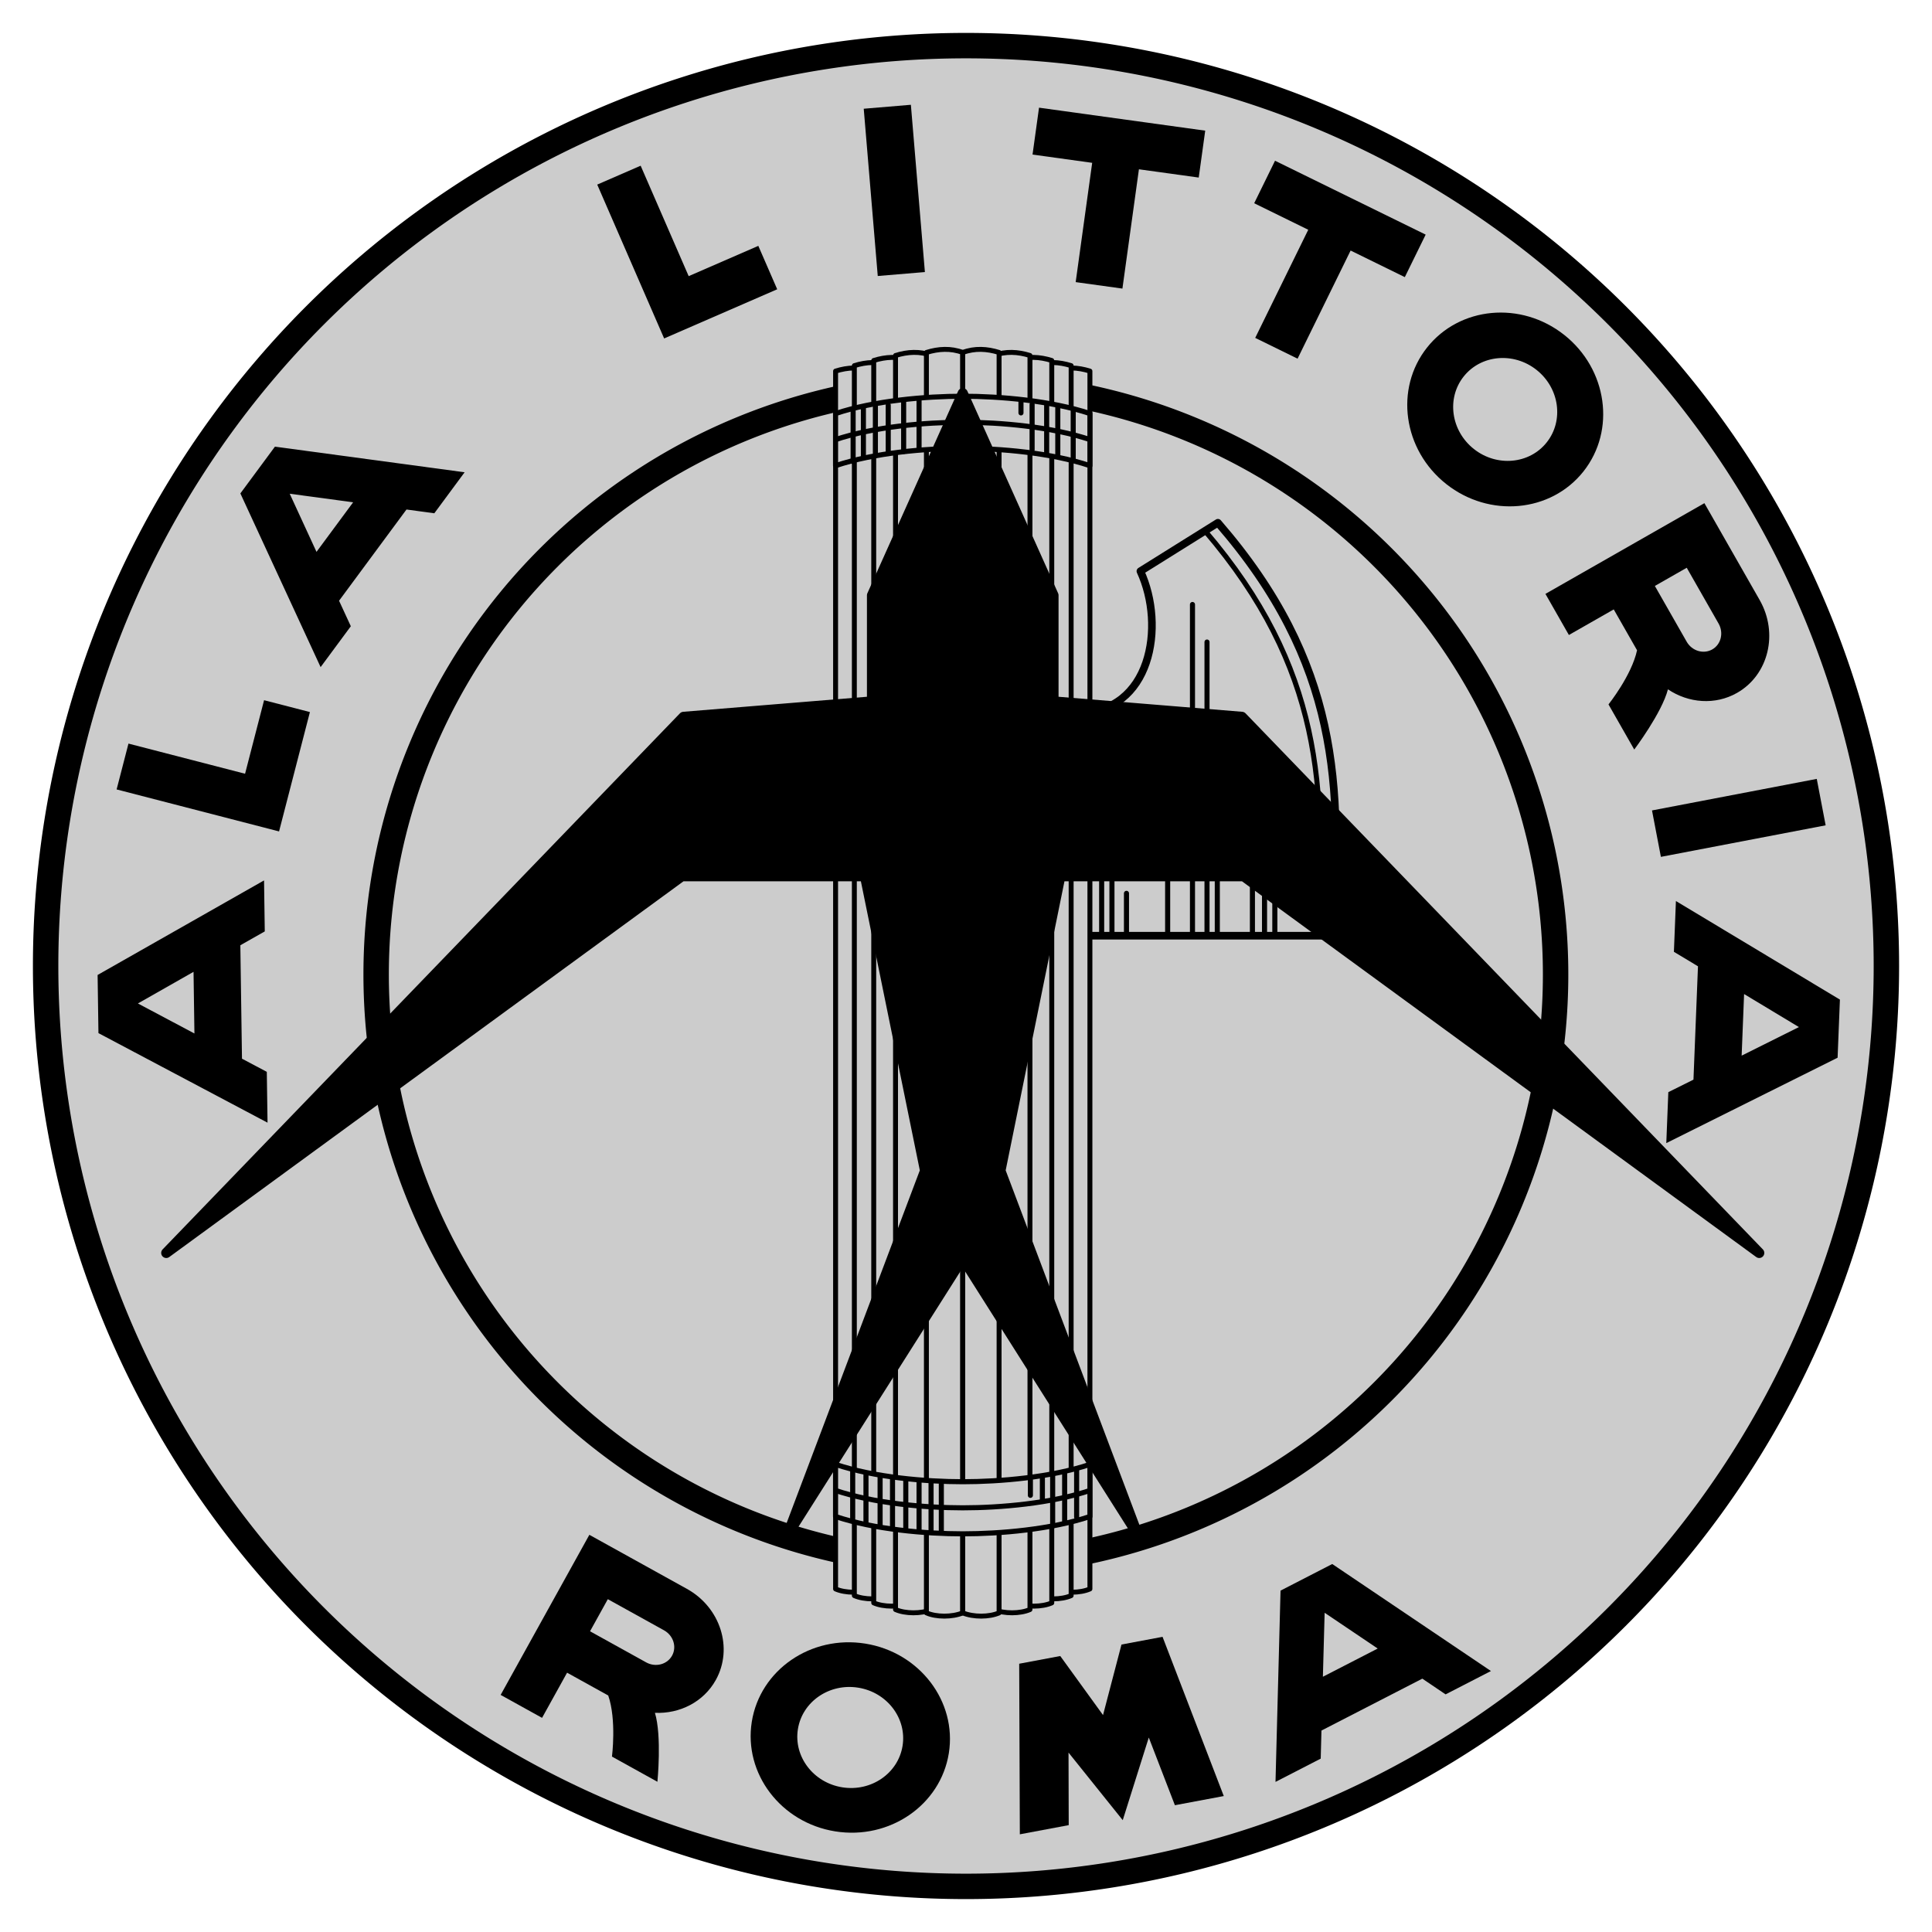 <?xml version="1.0" encoding="UTF-8" standalone="no"?>
<!-- Created with Inkscape (http://www.inkscape.org/) -->
<svg
   xmlns:dc="http://purl.org/dc/elements/1.1/"
   xmlns:cc="http://web.resource.org/cc/"
   xmlns:rdf="http://www.w3.org/1999/02/22-rdf-syntax-ns#"
   xmlns:svg="http://www.w3.org/2000/svg"
   xmlns="http://www.w3.org/2000/svg"
   xmlns:sodipodi="http://sodipodi.sourceforge.net/DTD/sodipodi-0.dtd"
   xmlns:inkscape="http://www.inkscape.org/namespaces/inkscape"
   id="svg2"
   sodipodi:version="0.32"
   inkscape:version="0.45.1"
   width="380"
   height="380"
   version="1.0"
   sodipodi:docbase="C:\Documents and Settings\Flanker\Desktop"
   sodipodi:docname="Ala littoria.svg"
   inkscape:output_extension="org.inkscape.output.svg.inkscape">
  <defs
     id="defs5" />
  <sodipodi:namedview
     inkscape:window-height="1003"
     inkscape:window-width="1280"
     inkscape:pageshadow="2"
     inkscape:pageopacity="0.0"
     guidetolerance="10.0"
     gridtolerance="10.0"
     objecttolerance="10.0"
     borderopacity="1.0"
     bordercolor="#666666"
     pagecolor="#ffffff"
     id="base"
     inkscape:zoom="0.74212598"
     inkscape:cx="277.47384"
     inkscape:cy="327.30026"
     inkscape:window-x="-4"
     inkscape:window-y="-4"
     inkscape:current-layer="svg2"
     inkscape:showpageshadow="false"
     width="380px"
     height="380px" />
  <rect
     style="opacity:1;fill:#000000;fill-opacity:1;stroke:none;stroke-width:5;stroke-linecap:butt;stroke-linejoin:round;stroke-miterlimit:4;stroke-dasharray:none;stroke-opacity:1"
     id="rect3467"
     width="9.3"
     height="33"
     x="653.898"
     y="-34.333" />
  <path
     style="opacity:1;fill:#000000;fill-opacity:1;stroke:none;stroke-width:5;stroke-linecap:butt;stroke-linejoin:round;stroke-miterlimit:4;stroke-dasharray:none;stroke-opacity:1"
     d="M 673.49,-34.333 L 673.49,-25.02 L 685.334,-25.02 L 685.334,-1.333 L 694.615,-1.333 L 694.615,-25.02 L 706.49,-25.02 L 706.49,-34.333 L 673.49,-34.333 z "
     id="rect3471"
     sodipodi:nodetypes="ccccccccc" />
  <path
     style="opacity:1;fill:#000000;fill-opacity:1;stroke:none;stroke-width:5;stroke-linecap:butt;stroke-linejoin:round;stroke-miterlimit:4;stroke-dasharray:none;stroke-opacity:1"
     d="M 729.864,-36.534 C 719.032,-36.534 710.256,-28.153 710.256,-17.833 C 710.256,-7.512 719.032,0.869 729.864,0.869 C 740.696,0.869 749.502,-7.512 749.502,-17.833 C 749.502,-28.153 740.696,-36.534 729.864,-36.534 z M 729.864,-27.756 C 735.617,-27.756 740.288,-23.314 740.288,-17.833 C 740.287,-12.351 735.617,-7.909 729.864,-7.909 C 724.111,-7.909 719.441,-12.351 719.441,-17.833 C 719.441,-23.314 724.111,-27.756 729.864,-27.756 z "
     id="path3480" />
  <path
     style="opacity:1;fill:#000000;fill-opacity:1;stroke:none;stroke-width:5;stroke-linecap:butt;stroke-linejoin:round;stroke-miterlimit:4;stroke-dasharray:none;stroke-opacity:1"
     d="M 758.587,-35.833 L 758.587,0.167 L 767.899,0.167 L 767.899,-9.989 L 777.149,-9.989 C 780.924,-6.611 783.618,0.167 783.618,0.167 L 793.837,0.167 C 793.837,0.167 790.272,-8.12 786.837,-11.458 C 791.196,-13.622 794.18,-17.953 794.18,-22.926 C 794.18,-30.055 788.064,-35.833 780.524,-35.833 L 767.899,-35.833 L 758.587,-35.833 z M 767.899,-26.52 L 780.524,-26.52 C 782.632,-26.52 784.337,-24.919 784.337,-22.926 C 784.337,-20.934 782.631,-19.301 780.524,-19.301 L 767.899,-19.301 L 767.899,-26.52 z "
     id="rect3489"
     sodipodi:nodetypes="ccccccccscccccsccc" />
  <path
     style="opacity:1;fill:#000000;fill-opacity:1;stroke:none;stroke-width:5;stroke-linecap:butt;stroke-linejoin:round;stroke-miterlimit:4;stroke-dasharray:none;stroke-opacity:1"
     d="M 616.239,-34.333 L 616.239,-1.333 L 640.489,-1.333 L 640.489,-10.645 L 625.551,-10.645 L 625.551,-34.333 L 616.239,-34.333 z "
     id="rect3524"
     sodipodi:nodetypes="ccccccc" />
  <path
     style="opacity:1;fill:#000000;fill-opacity:1;stroke:none;stroke-width:5;stroke-linecap:butt;stroke-linejoin:round;stroke-miterlimit:4;stroke-dasharray:none;stroke-opacity:1"
     d="M 579.069,-34.333 L 560.975,-1.333 L 570.975,-1.333 L 573.632,-6.176 L 595.944,-6.176 L 598.6,-1.333 L 608.632,-1.333 L 590.507,-34.333 L 579.069,-34.333 z M 584.788,-26.489 L 590.85,-15.458 L 578.725,-15.458 L 584.788,-26.489 z "
     id="rect3533"
     sodipodi:nodetypes="ccccccccccccc" />
  <path
     style="fill:#000000;fill-opacity:1;stroke:none;stroke-width:5;stroke-linecap:butt;stroke-linejoin:round;stroke-miterlimit:4;stroke-opacity:1"
     d="M 811.829,-34.833 L 805.767,-1.833 L 815.548,-1.833 L 818.142,-15.864 L 826.173,-0.833 L 834.204,-15.864 L 836.798,-1.833 L 846.579,-1.833 L 840.517,-34.833 L 832.298,-34.833 L 826.173,-21.864 L 820.048,-34.833 L 811.829,-34.833 z "
     id="rect3556" />
  <g
     id="g3569"
     transform="translate(6.474,6.474)">
    <path
       transform="matrix(1.016,0,0,1.016,-71.072,-79.938)"
       d="M 428.766 259.316 A 178.176 178.176 0 1 1  72.414,259.316 A 178.176 178.176 0 1 1  428.766 259.316 z"
       sodipodi:ry="178.1759"
       sodipodi:rx="178.1759"
       sodipodi:cy="259.31598"
       sodipodi:cx="250.58965"
       id="path3461"
       style="opacity:1;fill:#cccccc;fill-opacity:1;stroke:#000000;stroke-width:4.921;stroke-linecap:butt;stroke-linejoin:round;stroke-miterlimit:4;stroke-dasharray:none;stroke-opacity:1"
       sodipodi:type="arc" />
    <path
       sodipodi:type="arc"
       style="opacity:1;fill:none;fill-opacity:1;stroke:#000000;stroke-width:7.679;stroke-linecap:butt;stroke-linejoin:round;stroke-miterlimit:4;stroke-dasharray:none;stroke-opacity:1"
       id="path3463"
       sodipodi:cx="250.58965"
       sodipodi:cy="259.31598"
       sodipodi:rx="178.1759"
       sodipodi:ry="178.1759"
       d="M 428.766 259.316 A 178.176 178.176 0 1 1  72.414,259.316 A 178.176 178.176 0 1 1  428.766 259.316 z"
       transform="matrix(0.651,0,0,0.651,20.367,16.37)" />
    <g
       transform="translate(-61.346,-77.695)"
       id="g3385">
      <path
         style="fill:#cccccc;fill-opacity:1;stroke:#000000;stroke-width:1.5;stroke-linecap:round;stroke-linejoin:round;stroke-miterlimit:4;stroke-dasharray:none;stroke-opacity:1"
         d="M 267.026,255.267 L 316.81,255.267 C 319.015,225.797 318.26,201.503 294.419,174.039 L 279.174,183.567 C 284.182,194.416 281.263,211.437 266.787,211.437 L 267.026,255.267 z "
         id="path3335"
         sodipodi:nodetypes="cccccc" />
      <path
         sodipodi:nodetypes="cs"
         id="path3337"
         d="M 313.786,255.234 C 315.882,226.435 314.913,202.528 291.875,175.633"
         style="fill:none;fill-opacity:1;stroke:#000000;stroke-width:1;stroke-linecap:round;stroke-linejoin:round;stroke-miterlimit:4;stroke-dasharray:none;stroke-opacity:1" />
      <path
         style="fill:none;fill-opacity:1;stroke:#000000;stroke-width:1;stroke-linecap:round;stroke-linejoin:round;stroke-miterlimit:4;stroke-dasharray:none;stroke-opacity:1"
         d="M 284.534,255.028 L 284.534,230.136"
         id="path3339" />
      <path
         style="fill:none;fill-opacity:1;stroke:#000000;stroke-width:1;stroke-linecap:round;stroke-linejoin:round;stroke-miterlimit:4;stroke-dasharray:none;stroke-opacity:1"
         d="M 289.417,254.909 L 289.417,190.118"
         id="path3341" />
      <path
         style="fill:none;fill-opacity:1;stroke:#000000;stroke-width:1;stroke-linecap:round;stroke-linejoin:round;stroke-miterlimit:4;stroke-dasharray:none;stroke-opacity:1"
         d="M 294.3,255.147 L 294.3,221.323"
         id="path3343" />
      <path
         style="fill:none;fill-opacity:1;stroke:#000000;stroke-width:0.996;stroke-linecap:round;stroke-linejoin:round;stroke-miterlimit:4;stroke-dasharray:none;stroke-opacity:1"
         d="M 292.275,254.556 L 292.275,197.498"
         id="path3345" />
      <path
         style="fill:none;fill-opacity:1;stroke:#000000;stroke-width:1;stroke-linecap:round;stroke-linejoin:round;stroke-miterlimit:4;stroke-dasharray:none;stroke-opacity:1"
         d="M 301.208,255.147 L 301.208,239.188"
         id="path3347" />
      <path
         style="fill:none;fill-opacity:1;stroke:#000000;stroke-width:1;stroke-linecap:round;stroke-linejoin:round;stroke-miterlimit:4;stroke-dasharray:none;stroke-opacity:1"
         d="M 303.59,255.147 L 303.59,242.165"
         id="path3349" />
      <path
         style="fill:none;fill-opacity:1;stroke:#000000;stroke-width:1;stroke-linecap:round;stroke-linejoin:round;stroke-miterlimit:4;stroke-dasharray:none;stroke-opacity:1"
         d="M 305.615,255.267 L 305.615,244.19"
         id="path3351" />
      <path
         style="fill:none;fill-opacity:1;stroke:#000000;stroke-width:1;stroke-linecap:round;stroke-linejoin:round;stroke-miterlimit:4;stroke-dasharray:none;stroke-opacity:1"
         d="M 276.435,255.028 L 276.435,246.929"
         id="path3353" />
      <path
         style="fill:none;fill-opacity:1;stroke:#000000;stroke-width:1;stroke-linecap:round;stroke-linejoin:round;stroke-miterlimit:4;stroke-dasharray:none;stroke-opacity:1"
         d="M 273.576,254.909 L 273.576,241.213"
         id="path3355" />
      <path
         style="fill:none;fill-opacity:1;stroke:#000000;stroke-width:1;stroke-linecap:round;stroke-linejoin:round;stroke-miterlimit:4;stroke-dasharray:none;stroke-opacity:1"
         d="M 271.552,255.028 L 271.552,237.044"
         id="path3357" />
    </g>
    <path
       style="fill:#cccccc;fill-opacity:1;stroke:#000000;stroke-width:0.97;stroke-linecap:round;stroke-linejoin:round;stroke-miterlimit:4;stroke-dasharray:none;stroke-opacity:1"
       d="M 157.874,66.515 L 157.874,306.053 C 159.79,306.895 162.916,306.919 165.021,306.053 L 165.021,66.515 C 162.662,65.632 160.234,65.773 157.874,66.515 z "
       id="path3172"
       sodipodi:nodetypes="ccccc" />
    <path
       sodipodi:nodetypes="ccccc"
       id="path3170"
       d="M 161.566,65.443 L 161.566,307.363 C 163.482,308.206 166.608,308.229 168.714,307.363 L 168.714,65.443 C 166.354,64.56 163.926,64.701 161.566,65.443 z "
       style="fill:#cccccc;fill-opacity:1;stroke:#000000;stroke-width:0.97;stroke-linecap:round;stroke-linejoin:round;stroke-miterlimit:4;stroke-dasharray:none;stroke-opacity:1" />
    <path
       style="fill:#cccccc;fill-opacity:1;stroke:#000000;stroke-width:0.97;stroke-linecap:round;stroke-linejoin:round;stroke-miterlimit:4;stroke-dasharray:none;stroke-opacity:1"
       d="M 165.378,64.431 L 165.378,308.792 C 167.293,309.635 170.419,309.659 172.525,308.792 L 172.525,64.431 C 170.166,63.548 167.737,63.689 165.378,64.431 z "
       id="path3168"
       sodipodi:nodetypes="ccccc" />
    <path
       sodipodi:nodetypes="ccccc"
       id="path3164"
       d="M 169.665,63.448 L 169.665,310.102 C 171.581,310.945 174.707,310.969 176.812,310.102 L 176.812,63.448 C 174.453,62.565 172.025,62.706 169.665,63.448 z "
       style="fill:#cccccc;fill-opacity:1;stroke:#000000;stroke-width:0.97;stroke-linecap:round;stroke-linejoin:round;stroke-miterlimit:4;stroke-dasharray:none;stroke-opacity:1" />
    <path
       style="fill:#cccccc;fill-opacity:1;stroke:#000000;stroke-width:0.97;stroke-linecap:round;stroke-linejoin:round;stroke-miterlimit:4;stroke-dasharray:none;stroke-opacity:1"
       d="M 175.739,62.852 L 175.739,310.757 C 177.655,311.6 180.781,311.624 182.887,310.757 L 182.887,62.852 C 180.527,61.97 178.099,62.111 175.739,62.852 z "
       id="path3162"
       sodipodi:nodetypes="ccccc" />
    <path
       sodipodi:nodetypes="ccccc"
       id="path3183"
       d="M 207.898,66.515 L 207.898,306.053 C 205.982,306.895 202.856,306.919 200.751,306.053 L 200.751,66.515 C 203.11,65.632 205.539,65.773 207.898,66.515 z "
       style="fill:#cccccc;fill-opacity:1;stroke:#000000;stroke-width:0.97;stroke-linecap:round;stroke-linejoin:round;stroke-miterlimit:4;stroke-dasharray:none;stroke-opacity:1" />
    <path
       style="fill:#cccccc;fill-opacity:1;stroke:#000000;stroke-width:0.97;stroke-linecap:round;stroke-linejoin:round;stroke-miterlimit:4;stroke-dasharray:none;stroke-opacity:1"
       d="M 204.206,65.443 L 204.206,307.363 C 202.29,308.206 199.164,308.229 197.059,307.363 L 197.059,65.443 C 199.418,64.56 201.846,64.701 204.206,65.443 z "
       id="path3185"
       sodipodi:nodetypes="ccccc" />
    <path
       sodipodi:nodetypes="ccccc"
       id="path3187"
       d="M 200.395,64.431 L 200.395,308.792 C 198.479,309.635 195.353,309.659 193.247,308.792 L 193.247,64.431 C 195.607,63.548 198.035,63.689 200.395,64.431 z "
       style="fill:#cccccc;fill-opacity:1;stroke:#000000;stroke-width:0.97;stroke-linecap:round;stroke-linejoin:round;stroke-miterlimit:4;stroke-dasharray:none;stroke-opacity:1" />
    <path
       style="fill:#cccccc;fill-opacity:1;stroke:#000000;stroke-width:0.97;stroke-linecap:round;stroke-linejoin:round;stroke-miterlimit:4;stroke-dasharray:none;stroke-opacity:1"
       d="M 196.107,63.448 L 196.107,310.102 C 194.191,310.945 191.065,310.969 188.96,310.102 L 188.96,63.448 C 191.319,62.565 193.748,62.706 196.107,63.448 z "
       id="path3189"
       sodipodi:nodetypes="ccccc" />
    <path
       sodipodi:nodetypes="ccccc"
       id="path3191"
       d="M 190.033,62.852 L 190.033,310.757 C 188.117,311.6 184.991,311.624 182.886,310.757 L 182.886,62.852 C 185.245,61.97 187.673,62.111 190.033,62.852 z "
       style="fill:#cccccc;fill-opacity:1;stroke:#000000;stroke-width:0.97;stroke-linecap:round;stroke-linejoin:round;stroke-miterlimit:4;stroke-dasharray:none;stroke-opacity:1" />
    <path
       style="fill:#cccccc;fill-opacity:1;stroke:#000000;stroke-width:1;stroke-linecap:round;stroke-linejoin:round;stroke-miterlimit:4;stroke-opacity:1"
       d="M 182.9,295.212 C 175.592,295.212 165.517,294.355 157.869,291.806 L 157.869,281.556 C 165.517,284.105 175.592,284.962 182.9,284.962 C 190.209,284.962 200.253,284.105 207.9,281.556 L 207.9,291.806 C 200.253,294.355 190.209,295.212 182.9,295.212 z "
       id="path3303" />
    <path
       style="fill:#cccccc;fill-opacity:1;stroke:#000000;stroke-width:1;stroke-linecap:butt;stroke-linejoin:round;stroke-miterlimit:4;stroke-opacity:1"
       d="M 157.719,286.634 C 165.386,289.223 175.528,290.095 182.886,290.095 C 190.244,290.095 200.387,289.223 208.053,286.634"
       id="path3301" />
    <path
       id="path3237"
       d="M 182.9,71.461 C 175.592,71.461 165.517,72.318 157.869,74.867 L 157.869,85.117 C 165.517,82.568 175.592,81.711 182.9,81.711 C 190.209,81.711 200.253,82.568 207.9,85.117 L 207.9,74.867 C 200.253,72.318 190.209,71.461 182.9,71.461 z "
       style="fill:#cccccc;fill-opacity:1;stroke:#000000;stroke-width:1;stroke-linecap:round;stroke-linejoin:round;stroke-miterlimit:4;stroke-opacity:1" />
    <path
       id="path3293"
       d="M 157.719,80.04 C 165.386,77.45 175.528,76.578 182.886,76.578 C 190.244,76.578 200.387,77.45 208.053,80.04"
       style="fill:none;fill-opacity:1;stroke:#000000;stroke-width:1;stroke-linecap:butt;stroke-linejoin:round;stroke-miterlimit:4;stroke-opacity:1" />
    <path
       id="path2161"
       d="M 182.886,70.867 L 165.042,110.617 L 165.042,131.492 L 127.98,134.523 L 26.23,239.961 L 127.636,165.867 L 163.667,165.867 L 175.48,223.805 L 148.511,295.211 L 182.886,240.992 L 217.23,295.211 L 190.292,223.805 L 202.074,165.867 L 238.136,165.867 L 339.542,239.961 L 237.792,134.523 L 200.73,131.492 L 200.73,110.617 L 182.886,70.867 z "
       style="opacity:1;fill:#000000;fill-opacity:1;stroke:#000000;stroke-width:2;stroke-linecap:round;stroke-linejoin:round;stroke-miterlimit:4;stroke-dasharray:none;stroke-opacity:1" />
    <path
       sodipodi:nodetypes="cc"
       id="path3399"
       d="M 161.325,74.272 L 161.325,84.339"
       style="opacity:1;fill:#cccccc;fill-opacity:1;stroke:#000000;stroke-width:1;stroke-linecap:round;stroke-linejoin:round;stroke-miterlimit:4;stroke-dasharray:none;stroke-opacity:1" />
    <path
       sodipodi:nodetypes="cc"
       id="path3401"
       d="M 163.346,73.539 L 163.346,83.417"
       style="opacity:1;fill:#cccccc;fill-opacity:1;stroke:#000000;stroke-width:1;stroke-linecap:round;stroke-linejoin:round;stroke-miterlimit:4;stroke-dasharray:none;stroke-opacity:1" />
    <path
       id="path3403"
       d="M 165.704,73.223 L 165.704,83.16"
       style="opacity:1;fill:#cccccc;fill-opacity:1;stroke:#000000;stroke-width:1;stroke-linecap:round;stroke-linejoin:round;stroke-miterlimit:4;stroke-dasharray:none;stroke-opacity:1" />
    <path
       id="path3405"
       d="M 168.23,73.223 L 168.23,82.486"
       style="opacity:1;fill:#cccccc;fill-opacity:1;stroke:#000000;stroke-width:1;stroke-linecap:round;stroke-linejoin:round;stroke-miterlimit:4;stroke-dasharray:none;stroke-opacity:1" />
    <path
       id="path3407"
       d="M 171.262,72.549 L 171.262,82.318"
       style="opacity:1;fill:#cccccc;fill-opacity:1;stroke:#000000;stroke-width:1;stroke-linecap:round;stroke-linejoin:round;stroke-miterlimit:4;stroke-dasharray:none;stroke-opacity:1" />
    <path
       id="path3409"
       d="M 174.294,72.043 L 174.294,81.813"
       style="opacity:1;fill:#cccccc;fill-opacity:1;stroke:#000000;stroke-width:1;stroke-linecap:round;stroke-linejoin:round;stroke-miterlimit:4;stroke-dasharray:none;stroke-opacity:1" />
    <path
       id="path3411"
       d="M 199.391,73.223 L 199.391,82.992"
       style="opacity:1;fill:#cccccc;fill-opacity:1;stroke:#000000;stroke-width:1;stroke-linecap:round;stroke-linejoin:round;stroke-miterlimit:4;stroke-dasharray:none;stroke-opacity:1" />
    <path
       sodipodi:nodetypes="cc"
       id="path3413"
       d="M 201.581,73.43 L 201.581,83.249"
       style="opacity:1;fill:#cccccc;fill-opacity:1;stroke:#000000;stroke-width:1;stroke-linecap:round;stroke-linejoin:round;stroke-miterlimit:4;stroke-dasharray:none;stroke-opacity:1" />
    <path
       sodipodi:nodetypes="cc"
       id="path3415"
       d="M 204.612,74.153 L 204.612,83.972"
       style="opacity:1;fill:#cccccc;fill-opacity:1;stroke:#000000;stroke-width:1;stroke-linecap:round;stroke-linejoin:round;stroke-miterlimit:4;stroke-dasharray:none;stroke-opacity:1" />
    <path
       id="path3417"
       d="M 194.338,72.549 L 194.338,74.738"
       style="opacity:1;fill:#cccccc;fill-opacity:1;stroke:#000000;stroke-width:1;stroke-linecap:round;stroke-linejoin:round;stroke-miterlimit:4;stroke-dasharray:none;stroke-opacity:1" />
    <path
       id="path3419"
       d="M 196.528,73.054 L 196.528,81.981"
       style="opacity:1;fill:#cccccc;fill-opacity:1;stroke:#000000;stroke-width:1;stroke-linecap:round;stroke-linejoin:round;stroke-miterlimit:4;stroke-dasharray:none;stroke-opacity:1" />
    <path
       sodipodi:nodetypes="cc"
       id="path3421"
       d="M 161.24,282.671 L 161.24,292.441"
       style="opacity:1;fill:#cccccc;fill-opacity:1;stroke:#000000;stroke-width:1;stroke-linecap:round;stroke-linejoin:round;stroke-miterlimit:4;stroke-dasharray:none;stroke-opacity:1" />
    <path
       sodipodi:nodetypes="cc"
       id="path3423"
       d="M 166.63,283.851 L 166.63,293.704"
       style="opacity:1;fill:#cccccc;fill-opacity:1;stroke:#000000;stroke-width:1;stroke-linecap:round;stroke-linejoin:round;stroke-miterlimit:4;stroke-dasharray:none;stroke-opacity:1" />
    <path
       sodipodi:nodetypes="cc"
       id="path3425"
       d="M 163.851,283.598 L 163.851,293.199"
       style="opacity:1;fill:#cccccc;fill-opacity:1;stroke:#000000;stroke-width:1;stroke-linecap:round;stroke-linejoin:round;stroke-miterlimit:4;stroke-dasharray:none;stroke-opacity:1" />
    <path
       sodipodi:nodetypes="cc"
       id="path3427"
       d="M 169.073,284.272 L 169.073,293.788"
       style="opacity:1;fill:#cccccc;fill-opacity:1;stroke:#000000;stroke-width:1;stroke-linecap:round;stroke-linejoin:round;stroke-miterlimit:4;stroke-dasharray:none;stroke-opacity:1" />
    <path
       sodipodi:nodetypes="cc"
       id="path3429"
       d="M 171.683,284.608 L 171.683,294.378"
       style="opacity:1;fill:#cccccc;fill-opacity:1;stroke:#000000;stroke-width:1;stroke-linecap:round;stroke-linejoin:round;stroke-miterlimit:4;stroke-dasharray:none;stroke-opacity:1" />
    <path
       sodipodi:nodetypes="cc"
       id="path3431"
       d="M 174.294,284.861 L 174.294,294.378"
       style="opacity:1;fill:#cccccc;fill-opacity:1;stroke:#000000;stroke-width:1;stroke-linecap:round;stroke-linejoin:round;stroke-miterlimit:4;stroke-dasharray:none;stroke-opacity:1" />
    <path
       sodipodi:nodetypes="cc"
       id="path3433"
       d="M 176.652,285.03 L 176.652,294.715"
       style="opacity:1;fill:#cccccc;fill-opacity:1;stroke:#000000;stroke-width:1;stroke-linecap:round;stroke-linejoin:round;stroke-miterlimit:4;stroke-dasharray:none;stroke-opacity:1" />
    <path
       id="path3435"
       d="M 178.673,284.945 L 178.673,295.051"
       style="opacity:1;fill:#cccccc;fill-opacity:1;stroke:#000000;stroke-width:1;stroke-linecap:round;stroke-linejoin:round;stroke-miterlimit:4;stroke-dasharray:none;stroke-opacity:1" />
    <path
       id="path3437"
       d="M 196.191,284.608 L 196.191,287.64"
       style="opacity:1;fill:#cccccc;fill-opacity:1;stroke:#000000;stroke-width:1;stroke-linecap:round;stroke-linejoin:round;stroke-miterlimit:4;stroke-dasharray:none;stroke-opacity:1" />
    <path
       id="path3439"
       d="M 198.549,283.935 L 198.549,288.482"
       style="opacity:1;fill:#cccccc;fill-opacity:1;stroke:#000000;stroke-width:1;stroke-linecap:round;stroke-linejoin:round;stroke-miterlimit:4;stroke-dasharray:none;stroke-opacity:1" />
    <path
       id="path3441"
       d="M 200.57,283.766 L 200.57,293.704"
       style="opacity:1;fill:#cccccc;fill-opacity:1;stroke:#000000;stroke-width:1;stroke-linecap:round;stroke-linejoin:round;stroke-miterlimit:4;stroke-dasharray:none;stroke-opacity:1" />
    <path
       sodipodi:nodetypes="cc"
       id="path3443"
       d="M 202.928,283.177 L 202.928,292.946"
       style="opacity:1;fill:#cccccc;fill-opacity:1;stroke:#000000;stroke-width:1;stroke-linecap:round;stroke-linejoin:round;stroke-miterlimit:4;stroke-dasharray:none;stroke-opacity:1" />
    <path
       id="path3445"
       d="M 205.286,282.503 L 205.286,291.935"
       style="opacity:1;fill:#cccccc;fill-opacity:1;stroke:#000000;stroke-width:1;stroke-linecap:round;stroke-linejoin:round;stroke-miterlimit:4;stroke-dasharray:none;stroke-opacity:1" />
    <rect
       transform="matrix(0.997,-8.3580407e-2,8.3580407e-2,0.997,0,0)"
       style="opacity:1;fill:#000000;fill-opacity:1;stroke:none;stroke-width:5;stroke-linecap:butt;stroke-linejoin:round;stroke-miterlimit:4;stroke-dasharray:none;stroke-opacity:1"
       id="rect3469"
       width="9.3"
       height="33"
       x="161.514"
       y="28.497" />
    <path
       style="opacity:1;fill:#000000;fill-opacity:1;stroke:none;stroke-width:5;stroke-linecap:butt;stroke-linejoin:round;stroke-miterlimit:4;stroke-dasharray:none;stroke-opacity:1"
       d="M 197.889,14.703 L 196.612,23.927 L 208.344,25.551 L 205.098,49.015 L 214.292,50.287 L 217.538,26.823 L 229.301,28.45 L 230.577,19.225 L 197.889,14.703 z "
       id="path3476"
       sodipodi:nodetypes="ccccccccc" />
    <path
       sodipodi:nodetypes="ccccccccc"
       id="path3478"
       d="M 244.309,25.14 L 240.208,33.501 L 250.842,38.717 L 240.41,59.984 L 248.743,64.071 L 259.175,42.804 L 269.836,48.033 L 273.937,39.672 L 244.309,25.14 z "
       style="opacity:1;fill:#000000;fill-opacity:1;stroke:none;stroke-width:5;stroke-linecap:butt;stroke-linejoin:round;stroke-miterlimit:4;stroke-dasharray:none;stroke-opacity:1" />
    <path
       style="opacity:1;fill:#000000;fill-opacity:1;stroke:none;stroke-width:5;stroke-linecap:butt;stroke-linejoin:round;stroke-miterlimit:4;stroke-dasharray:none;stroke-opacity:1"
       d="M 301.183,59.393 C 292.689,52.672 280.606,53.798 274.202,61.891 C 267.798,69.984 269.479,82.002 277.973,88.723 C 286.467,95.445 298.574,94.338 304.978,86.245 C 311.382,78.151 309.677,66.115 301.183,59.393 z M 295.736,66.276 C 300.248,69.846 301.153,76.228 297.752,80.526 C 294.351,84.825 287.932,85.41 283.42,81.84 C 278.909,78.27 278.003,71.888 281.405,67.59 C 284.806,63.292 291.225,62.706 295.736,66.276 z "
       id="path3487" />
    <path
       sodipodi:nodetypes="ccccccccsccccsccc"
       style="opacity:1;fill:#000000;fill-opacity:1;stroke:none;stroke-width:5;stroke-linecap:butt;stroke-linejoin:round;stroke-miterlimit:4;stroke-dasharray:none;stroke-opacity:1"
       d="M 328.76,92.493 L 297.492,110.335 L 302.107,118.423 L 310.928,113.39 L 315.513,121.424 C 314.45,126.376 309.897,132.076 309.897,132.076 L 314.962,140.951 C 314.962,140.951 320.393,133.748 321.589,129.11 C 325.63,131.824 330.871,132.269 335.19,129.804 C 341.382,126.271 343.369,118.096 339.632,111.547 L 328.76,92.493 z M 325.286,105.197 L 331.543,116.162 C 332.588,117.993 332.042,120.267 330.312,121.255 C 328.581,122.242 326.318,121.57 325.274,119.74 L 319.017,108.774 L 325.286,105.197 z "
       id="path3520" />
    <rect
       transform="matrix(0.188,0.982,-0.982,0.188,0,0)"
       style="opacity:1;fill:#000000;fill-opacity:1;stroke:none;stroke-width:5;stroke-linecap:butt;stroke-linejoin:round;stroke-miterlimit:4;stroke-dasharray:none;stroke-opacity:1"
       id="rect3522"
       width="9.3"
       height="33"
       x="210.114"
       y="-317.066" />
    <path
       style="opacity:1;fill:#000000;fill-opacity:1;stroke:none;stroke-width:5;stroke-linecap:butt;stroke-linejoin:round;stroke-miterlimit:4;stroke-dasharray:none;stroke-opacity:1"
       d="M 110.994,29.832 L 124.154,60.095 L 146.392,50.424 L 142.678,41.884 L 128.98,47.841 L 119.534,26.118 L 110.994,29.832 z "
       id="path3529"
       sodipodi:nodetypes="ccccccc" />
    <path
       sodipodi:nodetypes="ccccccccccccc"
       style="opacity:1;fill:#000000;fill-opacity:1;stroke:none;stroke-width:5;stroke-linecap:butt;stroke-linejoin:round;stroke-miterlimit:4;stroke-dasharray:none;stroke-opacity:1"
       d="M 355.414,190.135 L 323.158,170.745 L 322.761,180.737 L 327.496,183.583 L 326.609,205.878 L 321.664,208.34 L 321.265,218.363 L 354.959,201.564 L 355.414,190.135 z M 347.349,195.538 L 336.086,201.157 L 336.567,189.042 L 347.349,195.538 z "
       id="path3542" />
    <path
       style="opacity:1;fill:#000000;fill-opacity:1;stroke:none;stroke-width:5;stroke-linecap:butt;stroke-linejoin:round;stroke-miterlimit:4;stroke-dasharray:none;stroke-opacity:1"
       d="M 40.803,90.575 L 56.586,124.74 L 62.53,116.698 L 60.214,111.683 L 73.476,93.74 L 78.95,94.483 L 84.912,86.416 L 47.601,81.377 L 40.803,90.575 z M 50.51,90.638 L 62.984,92.32 L 55.777,102.07 L 50.51,90.638 z "
       id="path3544"
       sodipodi:nodetypes="ccccccccccccc" />
    <path
       sodipodi:nodetypes="ccccccccccccc"
       id="path3546"
       d="M 12.889,196.726 L 46.147,214.342 L 46.003,204.343 L 41.121,201.757 L 40.799,179.447 L 45.604,176.721 L 45.46,166.691 L 12.724,185.29 L 12.889,196.726 z M 20.65,190.895 L 31.592,184.674 L 31.767,196.798 L 20.65,190.895 z "
       style="opacity:1;fill:#000000;fill-opacity:1;stroke:none;stroke-width:5;stroke-linecap:butt;stroke-linejoin:round;stroke-miterlimit:4;stroke-dasharray:none;stroke-opacity:1" />
    <path
       style="opacity:1;fill:#000000;fill-opacity:1;stroke:none;stroke-width:5;stroke-linecap:butt;stroke-linejoin:round;stroke-miterlimit:4;stroke-dasharray:none;stroke-opacity:1"
       d="M 245.391,306.381 L 244.402,344.003 L 253.294,339.427 L 253.439,333.905 L 273.279,323.695 L 277.857,326.787 L 286.777,322.197 L 255.561,301.147 L 245.391,306.381 z M 254.065,310.738 L 264.503,317.773 L 253.722,323.321 L 254.065,310.738 z "
       id="path3548"
       sodipodi:nodetypes="ccccccccccccc" />
    <path
       style="opacity:1;fill:#000000;fill-opacity:1;stroke:none;stroke-width:5;stroke-linecap:butt;stroke-linejoin:round;stroke-miterlimit:4;stroke-dasharray:none;stroke-opacity:1"
       d="M 16.463,148.797 L 48.412,157.057 L 54.482,133.579 L 45.466,131.248 L 41.727,145.71 L 18.794,139.781 L 16.463,148.797 z "
       id="path3550"
       sodipodi:nodetypes="ccccccc" />
    <path
       style="opacity:1;fill:#000000;fill-opacity:1;stroke:none;stroke-width:5;stroke-linecap:butt;stroke-linejoin:round;stroke-miterlimit:4;stroke-dasharray:none;stroke-opacity:1"
       d="M 109.445,295.404 L 91.997,326.893 L 100.143,331.406 L 105.065,322.523 L 113.156,327.006 C 114.821,331.79 113.892,339.025 113.892,339.025 L 122.83,343.978 C 122.83,343.978 123.729,335.001 122.342,330.416 C 127.204,330.636 131.913,328.294 134.324,323.944 C 137.779,317.708 135.23,309.691 128.634,306.036 L 117.591,299.917 L 109.445,295.404 z M 113.077,308.063 L 124.12,314.182 C 125.964,315.203 126.679,317.43 125.713,319.173 C 124.748,320.916 122.465,321.517 120.622,320.496 L 109.579,314.377 L 113.077,308.063 z "
       id="path3552"
       sodipodi:nodetypes="ccccccccscccccsccc" />
    <path
       style="opacity:1;fill:#000000;fill-opacity:1;stroke:none;stroke-width:5;stroke-linecap:butt;stroke-linejoin:round;stroke-miterlimit:4;stroke-dasharray:none;stroke-opacity:1"
       d="M 163.707,316.801 C 153.011,315.092 143.022,321.983 141.394,332.174 C 139.765,342.365 147.109,352.026 157.805,353.735 C 168.501,355.444 178.52,348.558 180.148,338.367 C 181.777,328.176 174.403,318.51 163.707,316.801 z M 162.322,325.469 C 168.003,326.377 171.914,331.5 171.049,336.913 C 170.184,342.326 164.871,345.975 159.19,345.068 C 153.509,344.16 149.598,339.036 150.463,333.623 C 151.328,328.211 156.641,324.561 162.322,325.469 z "
       id="path3554" />
    <path
       style="fill:#000000;fill-opacity:1;stroke:none;stroke-width:5;stroke-linecap:butt;stroke-linejoin:round;stroke-miterlimit:4;stroke-opacity:1"
       d="M 193.989,320.76 L 194.115,354.312 L 203.729,352.508 L 203.691,338.239 L 214.356,351.532 L 219.478,335.278 L 224.614,348.59 L 234.228,346.787 L 222.185,315.47 L 214.107,316.986 L 210.478,330.861 L 202.067,319.244 L 193.989,320.76 z "
       id="path3567" />
  </g>
</svg>
